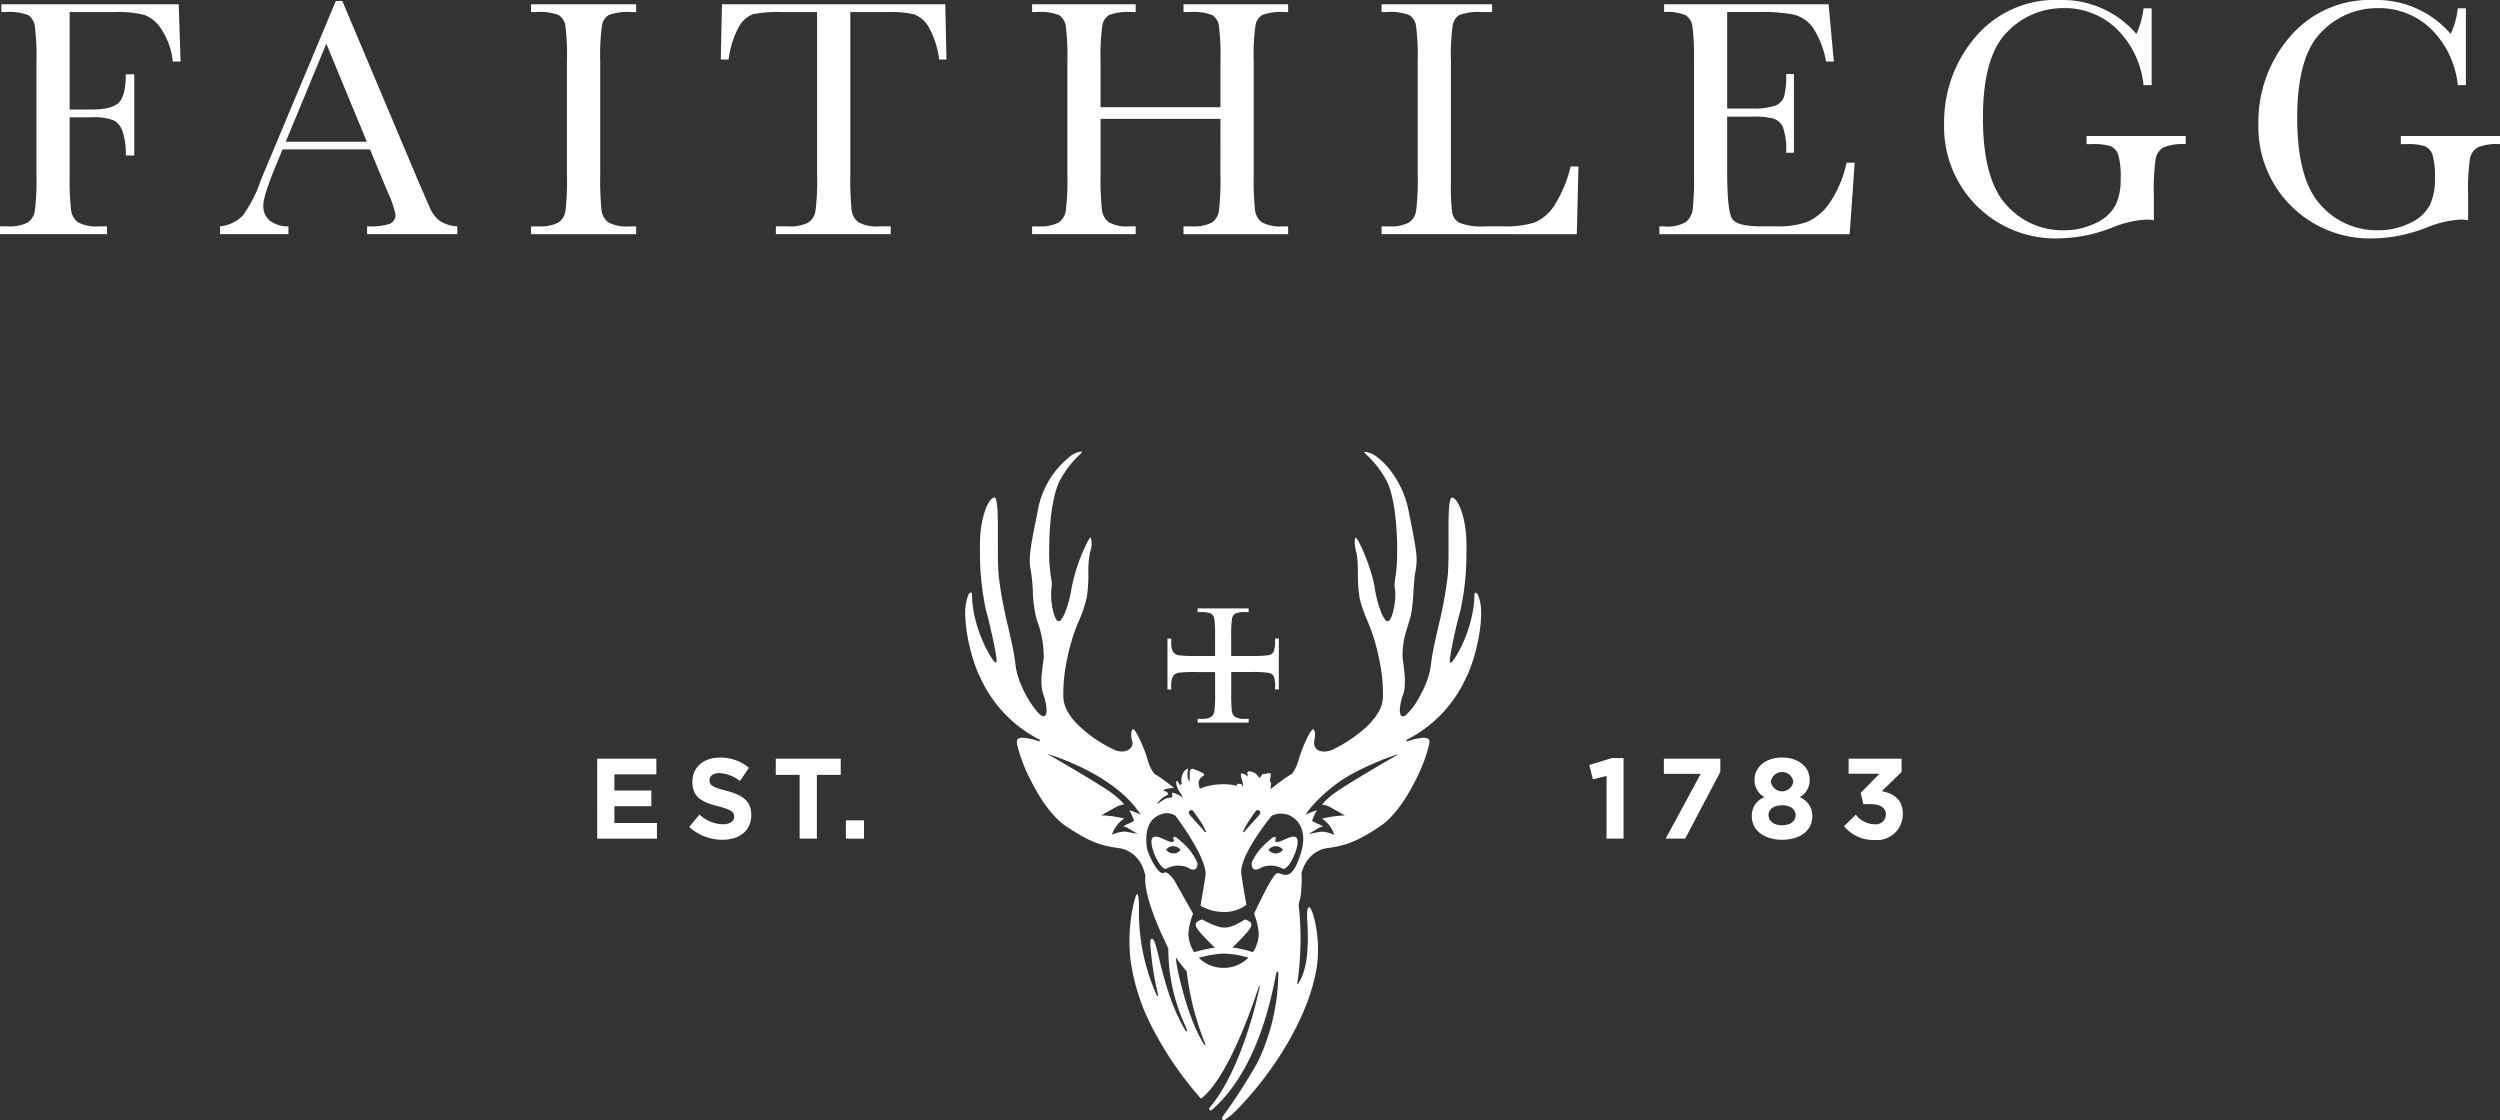 <?xml version="1.0" encoding="UTF-8"?> <svg xmlns="http://www.w3.org/2000/svg" xmlns:xlink="http://www.w3.org/1999/xlink" id="faithlegg_logo" width="333.696" height="149.53" viewBox="0 0 333.696 149.53"><rect x="0" y="0" width="333.696" height="149.53" fill="#333333" stroke="none"/><defs><clipPath id="clip-path"><rect id="Rectangle_2246" data-name="Rectangle 2246" width="333.696" height="149.53" fill="none"></rect></clipPath></defs><g id="Group_2620" data-name="Group 2620" clip-path="url(#clip-path)"><path id="Path_2565" data-name="Path 2565" d="M23.854.857l.25,7.65H23.062a9.524,9.524,0,0,0-1.415-4.153,4.851,4.851,0,0,0-2.3-2.048A14.048,14.048,0,0,0,15.3,1.9h-6V14.912h2.874q2.784,0,3.7-.939t.916-3.768h1.132V21.045H16.793a9.816,9.816,0,0,0-.4-3.112,2.649,2.649,0,0,0-1.177-1.562,7.346,7.346,0,0,0-3.044-.418H9.3v7.615A37.85,37.85,0,0,0,9.482,28.3a2.441,2.441,0,0,0,.917,1.661,5.156,5.156,0,0,0,2.84.542H14.28v1.042H0V30.5H.95a5.308,5.308,0,0,0,2.727-.5,2.307,2.307,0,0,0,.973-1.551,32.826,32.826,0,0,0,.215-4.9V8.507a31.207,31.207,0,0,0-.215-4.73,2.073,2.073,0,0,0-.9-1.471A7.062,7.062,0,0,0,.724,1.9H.181V.857Z" transform="translate(0 -0.291)" fill="#fff"></path><path id="Path_2566" data-name="Path 2566" d="M64.515,20.009H52.846l-.806,1.947q-1.765,4.233-1.765,5.522a2.467,2.467,0,0,0,.939,2.094,3.882,3.882,0,0,0,2.411.712v1.042H44.5V30.284a4.917,4.917,0,0,0,3.032-1.435,17.576,17.576,0,0,0,2.4-4.711q.137-.339,1.1-2.63L59.95.206h.872L71.1,24.58,72.5,27.794a4.27,4.27,0,0,0,1.27,1.709,4.608,4.608,0,0,0,2.394.781v1.042H64.126V30.284a8.986,8.986,0,0,0,3-.328,1.272,1.272,0,0,0,.78-1.3,13.214,13.214,0,0,0-1.04-2.965Zm-.421-1.019L58.683,5.909,53.267,18.99Z" transform="translate(-15.127 -0.07)" fill="#fff"></path><path id="Path_2567" data-name="Path 2567" d="M107.385,1.9V.857h14.032V1.9h-.657a7.44,7.44,0,0,0-2.964.374,1.975,1.975,0,0,0-.94,1.391,28.922,28.922,0,0,0-.237,4.844v15.05a40.4,40.4,0,0,0,.17,4.741,2.4,2.4,0,0,0,.9,1.663,5.085,5.085,0,0,0,2.818.544h.906v1.041H107.385V30.506h.9a5.311,5.311,0,0,0,2.727-.5,2.27,2.27,0,0,0,.962-1.551,34.572,34.572,0,0,0,.2-4.9V8.507a32.858,32.858,0,0,0-.2-4.73,2.028,2.028,0,0,0-.906-1.472,7.157,7.157,0,0,0-3.032-.407Z" transform="translate(-36.501 -0.291)" fill="#fff"></path><path id="Path_2568" data-name="Path 2568" d="M146.792,8.236h-1.041l.158-7.378h29.807l.158,7.378H174.9a11.762,11.762,0,0,0-1.426-4.379A3.768,3.768,0,0,0,171.529,2.2a14.252,14.252,0,0,0-3.553-.3h-4.934V23.558a40.573,40.573,0,0,0,.17,4.73,2.4,2.4,0,0,0,.917,1.675,5.1,5.1,0,0,0,2.806.543h1.494v1.041H153.106V30.506h1.584a5.31,5.31,0,0,0,2.727-.5,2.311,2.311,0,0,0,.974-1.551,32.836,32.836,0,0,0,.215-4.9V1.9h-4.549a17.931,17.931,0,0,0-3.984.283,3.573,3.573,0,0,0-1.912,1.708,12.079,12.079,0,0,0-1.37,4.345" transform="translate(-49.542 -0.292)" fill="#fff"></path><path id="Path_2569" data-name="Path 2569" d="M233.844,16.157h-16v7.4a37.972,37.972,0,0,0,.181,4.742,2.446,2.446,0,0,0,.917,1.663,5.038,5.038,0,0,0,2.795.543h.792v1.041H208.7V30.506h.792a5.3,5.3,0,0,0,2.727-.5,2.308,2.308,0,0,0,.974-1.55,32.841,32.841,0,0,0,.215-4.9V8.507a31.188,31.188,0,0,0-.215-4.73,2.072,2.072,0,0,0-.9-1.471,7.05,7.05,0,0,0-3.022-.408H208.7V.857h13.828V1.9h-.566a7.388,7.388,0,0,0-2.942.374,1.972,1.972,0,0,0-.939,1.392,28.814,28.814,0,0,0-.238,4.843v6.088h16V8.507a32.889,32.889,0,0,0-.2-4.73,2.038,2.038,0,0,0-.894-1.471,7.048,7.048,0,0,0-3.021-.408h-.815V.857h13.964V1.9h-.453a7.475,7.475,0,0,0-2.965.374,1.976,1.976,0,0,0-.939,1.392,28.889,28.889,0,0,0-.238,4.843v15.05a40.358,40.358,0,0,0,.17,4.742,2.391,2.391,0,0,0,.916,1.663,5.106,5.106,0,0,0,2.806.543h.7v1.041H228.911V30.506h1.063a5.243,5.243,0,0,0,2.7-.5,2.269,2.269,0,0,0,.962-1.55,34.635,34.635,0,0,0,.2-4.9Z" transform="translate(-70.939 -0.291)" fill="#fff"></path><path id="Path_2570" data-name="Path 2570" d="M305.653,22.517l-.221,9.03H279.377V30.506h.9a5.3,5.3,0,0,0,2.728-.5,2.308,2.308,0,0,0,.974-1.55,32.883,32.883,0,0,0,.215-4.9V8.507a31.227,31.227,0,0,0-.215-4.73,2.073,2.073,0,0,0-.906-1.471,7.047,7.047,0,0,0-3.021-.407h-.679V.857h14.756V1.9h-1.358a7.481,7.481,0,0,0-2.965.373,1.969,1.969,0,0,0-.939,1.392,28.712,28.712,0,0,0-.238,4.843V24.576a27.512,27.512,0,0,0,.181,4.164,1.934,1.934,0,0,0,.984,1.3,8.123,8.123,0,0,0,3.446.464h2.328a13.147,13.147,0,0,0,4.192-.5,5.867,5.867,0,0,0,2.6-2.167,16.98,16.98,0,0,0,2.249-5.326Z" transform="translate(-94.963 -0.291)" fill="#fff"></path><path id="Path_2571" data-name="Path 2571" d="M360.525,22h1.087l-.668,9.551h-25.4V30.506h.634a4.745,4.745,0,0,0,2.953-.611,2.748,2.748,0,0,0,.85-1.55,36,36,0,0,0,.181-4.788V8.507a34.166,34.166,0,0,0-.193-4.617,2.165,2.165,0,0,0-.883-1.551,6.207,6.207,0,0,0-2.908-.442V.857h21.953l.7,7.65h-1.041a11.966,11.966,0,0,0-1.777-4.56,4.488,4.488,0,0,0-2.5-1.7,21.948,21.948,0,0,0-4.662-.351h-4.255V14.776h3.269A8.872,8.872,0,0,0,351,14.391a2.018,2.018,0,0,0,1.18-1.166,10.571,10.571,0,0,0,.284-3.044h1.04v10.5h-1.04a8.936,8.936,0,0,0-.432-3.429,2.081,2.081,0,0,0-1.259-1.131,10.467,10.467,0,0,0-2.8-.261h-3.382v7.265q0,5.456.7,6.416t3.774.962h2.283a10.915,10.915,0,0,0,3.978-.617,7.069,7.069,0,0,0,2.972-2.551A14.958,14.958,0,0,0,360.525,22" transform="translate(-114.053 -0.291)" fill="#fff"></path><path id="Path_2572" data-name="Path 2572" d="M412.136,18.151h13.239v1.087a6.766,6.766,0,0,0-2.976.441,2.177,2.177,0,0,0-1.03,1.471,28.944,28.944,0,0,0-.25,4.991V29.4a6.009,6.009,0,0,0-.973-.09,13.763,13.763,0,0,0-4.571,1.064,20.365,20.365,0,0,1-7.13,1.448A14.878,14.878,0,0,1,393.125,16.5a17.4,17.4,0,0,1,4.164-11.542A14,14,0,0,1,408.605,0,13.047,13.047,0,0,1,418.79,4.526a10.724,10.724,0,0,0,.951-3.417h1.086V11.361H419.74a12.266,12.266,0,0,0-3.584-7.508,9.973,9.973,0,0,0-7.11-2.768A10.3,10.3,0,0,0,401.518,4.3q-3.211,3.219-3.21,11.424,0,8.183,3.1,11.6a9.959,9.959,0,0,0,7.685,3.411,9.39,9.39,0,0,0,4.273-.964,5.6,5.6,0,0,0,2.622-2.347,7.7,7.7,0,0,0,.7-3.493,10.658,10.658,0,0,0-.328-3.3,1.871,1.871,0,0,0-1.007-1.111,7.362,7.362,0,0,0-2.489-.283h-.724Z" transform="translate(-133.627 0)" fill="#fff"></path><path id="Path_2573" data-name="Path 2573" d="M475.685,18.151h13.239v1.087a6.766,6.766,0,0,0-2.976.441,2.177,2.177,0,0,0-1.03,1.471,28.942,28.942,0,0,0-.25,4.991V29.4a6.01,6.01,0,0,0-.973-.09,13.763,13.763,0,0,0-4.571,1.064A20.365,20.365,0,0,1,472,31.821,14.878,14.878,0,0,1,456.674,16.5a17.4,17.4,0,0,1,4.164-11.542A14,14,0,0,1,472.154,0a13.045,13.045,0,0,1,10.184,4.527,10.708,10.708,0,0,0,.951-3.417h1.086V11.361h-1.086a12.267,12.267,0,0,0-3.584-7.508,9.973,9.973,0,0,0-7.11-2.768A10.3,10.3,0,0,0,465.067,4.3q-3.211,3.219-3.211,11.424,0,8.183,3.1,11.6a9.959,9.959,0,0,0,7.685,3.411,9.39,9.39,0,0,0,4.273-.964,5.6,5.6,0,0,0,2.622-2.347,7.7,7.7,0,0,0,.7-3.493,10.658,10.658,0,0,0-.328-3.3A1.871,1.871,0,0,0,478.9,19.52a7.362,7.362,0,0,0-2.489-.283h-.724Z" transform="translate(-155.228 0)" fill="#fff"></path><path id="Path_2574" data-name="Path 2574" d="M120.766,153.414h7.891V155.5h-5.6v2.164h4.932v2.089h-4.932V162h5.679v2.089h-7.966Z" transform="translate(-41.05 -52.147)" fill="#fff"></path><path id="Path_2575" data-name="Path 2575" d="M139.374,162.452l1.36-1.661a4.75,4.75,0,0,0,3.124,1.3c.942,0,1.51-.381,1.51-1.007v-.03c0-.595-.358-.9-2.107-1.356-2.108-.549-3.467-1.143-3.467-3.263v-.03c0-1.937,1.524-3.217,3.662-3.217a5.981,5.981,0,0,1,3.886,1.356l-1.2,1.768a4.852,4.852,0,0,0-2.72-1.052c-.882,0-1.345.412-1.345.929v.031c0,.7.448.93,2.257,1.4,2.123.564,3.318,1.342,3.318,3.2v.032c0,2.118-1.584,3.308-3.841,3.308a6.579,6.579,0,0,1-4.439-1.708" transform="translate(-47.375 -52.069)" fill="#fff"></path><path id="Path_2576" data-name="Path 2576" d="M160.056,155.578h-3.183v-2.165h8.668v2.165h-3.184v8.507h-2.3Z" transform="translate(-53.323 -52.147)" fill="#fff"></path><rect id="Rectangle_2245" data-name="Rectangle 2245" width="2.421" height="2.439" transform="translate(112.905 109.499)" fill="#fff"></rect><path id="Path_2577" data-name="Path 2577" d="M323.681,155.676l-1.824.458-.478-1.922,3-.915h1.569v10.748h-2.272Z" transform="translate(-109.24 -52.108)" fill="#fff"></path><path id="Path_2578" data-name="Path 2578" d="M341.374,155.442h-4.918v-2.028h7.534v1.768l-4.693,8.9h-2.6Z" transform="translate(-114.365 -52.147)" fill="#fff"></path><path id="Path_2579" data-name="Path 2579" d="M354.249,161.079v-.03a2.594,2.594,0,0,1,1.688-2.576,2.549,2.549,0,0,1-1.33-2.333v-.03c0-1.632,1.465-2.927,3.677-2.927s3.676,1.281,3.676,2.927v.03a2.549,2.549,0,0,1-1.33,2.333,2.644,2.644,0,0,1,1.689,2.515v.03c0,1.982-1.719,3.141-4.035,3.141s-4.036-1.219-4.036-3.079m5.844-.183v-.03c0-.824-.762-1.312-1.808-1.312s-1.809.488-1.809,1.312v.03c0,.731.673,1.325,1.809,1.325s1.808-.578,1.808-1.325m-.314-4.5v-.031a1.52,1.52,0,0,0-2.989-.015v.03a1.508,1.508,0,0,0,2.989.016" transform="translate(-120.413 -52.068)" fill="#fff"></path><path id="Path_2580" data-name="Path 2580" d="M372.879,162.424l1.584-1.539a3.171,3.171,0,0,0,2.526,1.281,1.322,1.322,0,0,0,1.48-1.3v-.031c0-.869-.762-1.356-2.048-1.356h-.956l-.358-1.494,2.5-2.561h-4.11v-2.013h7.07v1.768l-2.646,2.577c1.421.244,2.81,1.005,2.81,2.988v.03a3.442,3.442,0,0,1-3.766,3.491,5.035,5.035,0,0,1-4.08-1.845" transform="translate(-126.746 -52.147)" fill="#fff"></path><path id="Path_2581" data-name="Path 2581" d="M250.44,127.046v.318a3.464,3.464,0,0,1-.2,1.469.982.982,0,0,1-.713.438,15.875,15.875,0,0,1-2.29.1h-2.653v-2.653a13.985,13.985,0,0,1,.115-2.346.954.954,0,0,1,.455-.674,3.616,3.616,0,0,1,1.436-.181h.318v-.5h-6.8v.5h.318a3.466,3.466,0,0,1,1.469.2.982.982,0,0,1,.438.713,15.886,15.886,0,0,1,.1,2.291v2.653h-2.489a16.709,16.709,0,0,1-2.373-.1,1.1,1.1,0,0,1-.751-.466,2.571,2.571,0,0,1-.241-1.321v-.438h-.5v6.8h.5V133.4a2.473,2.473,0,0,1,.263-1.365,1.169,1.169,0,0,1,.806-.438,19.644,19.644,0,0,1,2.3-.082h2.489V134.4a16.72,16.72,0,0,1-.1,2.374,1.1,1.1,0,0,1-.466.751,2.579,2.579,0,0,1-1.321.241h-.438v.5h6.8v-.5h-.439a2.462,2.462,0,0,1-1.364-.263,1.165,1.165,0,0,1-.439-.805,19.649,19.649,0,0,1-.082-2.3v-2.885h2.653a13.989,13.989,0,0,1,2.346.115.956.956,0,0,1,.674.455,3.616,3.616,0,0,1,.181,1.436v.318h.5v-6.8Z" transform="translate(-80.246 -41.813)" fill="#fff"></path><path id="Path_2582" data-name="Path 2582" d="M263.946,111.641a4.384,4.384,0,0,0-.364-1.226c-.11-.2-.2-.245-.238-.252-.086-.016-.165.071-.2.113a13.846,13.846,0,0,1-.137,1.875,17.639,17.639,0,0,1-1.315,4.535,16.536,16.536,0,0,1-1.129,2.147c-.061.094-.119.18-.174.257-.009.014-.018.025-.028.038-.047.064-.091.123-.132.172-.022.026-.04.044-.06.065s-.055.061-.079.08a.2.2,0,0,1-.107.057.123.123,0,0,1-.1-.052.282.282,0,0,1-.026-.132c0-.016,0-.039,0-.057,0-.058,0-.124.01-.205,0-.02,0-.044.007-.065.009-.1.022-.2.038-.319l.005-.04q.03-.206.071-.45c.294-1.733.995-4.71,1.271-5.578a36.028,36.028,0,0,0,.817-7.664c.012-.7.005-1.392-.023-2.032-.116-2.677-.914-4.807-1.617-5.321a.417.417,0,0,0-.352-.1c-.077.021-.265.227-.349,1.682-.059,1.021-.055,2.365-.051,3.788,0,.434,0,.873,0,1.308,0,1.3-.02,2.568-.1,3.586a54.777,54.777,0,0,1-1.269,6.868c-.145.639-.285,1.264-.415,1.864v.007c-.127.585-.242,1.143-.337,1.661-.009.05-.017.1-.026.147-.035.195-.066.382-.094.564-.01.059-.019.119-.028.177-.032.22-.061.432-.081.626s-.049.391-.087.6-.086.415-.143.629a11.848,11.848,0,0,1-.638,1.778c-.065.145-.138.283-.207.425-.207.426-.424.84-.652,1.218a8.3,8.3,0,0,1-1.658,2.114.635.635,0,0,1-.34.147.3.3,0,0,1-.208-.063.427.427,0,0,1-.129-.177,1.6,1.6,0,0,1-.086-.621c0-.125.012-.261.028-.4s.038-.285.065-.432a7.506,7.506,0,0,1,.218-.871c.044-.139.09-.273.139-.4v0a3,3,0,0,0,.15-.571c0-.007,0-.016,0-.023a5.922,5.922,0,0,0,.067-.7h0a11.284,11.284,0,0,0-.044-1.439c-.045-.5-.11-1-.168-1.44-.033-.258-.065-.5-.088-.71a11.026,11.026,0,0,1,.587-3.873h0c.116-.4.238-.8.361-1.183a7.009,7.009,0,0,0,.207-.844c.057-.3.1-.622.14-.953.075-.661.121-1.367.166-2.061.017-.256.032-.51.05-.756.035-.494.075-.963.133-1.386.028-.212.061-.413.1-.6a7.767,7.767,0,0,0,.034-2.618c-.032-.262-.073-.539-.12-.836-.1-.593-.221-1.263-.373-2.04-.076-.389-.158-.8-.247-1.249l-.079-.4c-.052-.263-.1-.52-.158-.8a13,13,0,0,0-1.439-3.89c-.205-.362-.42-.7-.64-1.015a9.406,9.406,0,0,0-2.5-2.535c-.064-.04-.122-.07-.181-.1a2.2,2.2,0,0,0-.323-.149c-.154-.051-.28-.088-.383-.116s-.186-.044-.249-.055a.994.994,0,0,0-.143-.015.28.28,0,0,0-.064.006.232.232,0,0,0,.024.055,2.569,2.569,0,0,0,.486.521A12.861,12.861,0,0,1,251.289,95c.745,1.193,1.542,4.353,1.542,9.646,0,.953-.036,1.663-.085,2.222s-.111.965-.162,1.308c-.023.147-.043.279-.059.4s-.028.244-.034.362a3.379,3.379,0,0,0,.049.77,3.526,3.526,0,0,1,.038.354,9.178,9.178,0,0,1-.2,2.22,7.805,7.805,0,0,1-.211.818,2.285,2.285,0,0,1-.347.727.483.483,0,0,1-.129.112.267.267,0,0,1-.135.038c-.41,0-.9-1.125-1.253-2.335a15.626,15.626,0,0,1-.409-1.749c-.017-.1-.032-.2-.044-.3a14.867,14.867,0,0,0-.571-2.333,24.833,24.833,0,0,0-1.6-3.948c-.036-.065-.069-.121-.1-.17a1.825,1.825,0,0,0-.154-.217c-.021-.024-.04-.044-.056-.059-.067-.061-.1-.058-.1-.059-.033.014-.061.079-.081.185a3.012,3.012,0,0,0-.011.716,5.721,5.721,0,0,0,.19,1.048,4.3,4.3,0,0,1,.111.571c.028.211.048.441.063.685.03.488.039,1.032.048,1.591a19.7,19.7,0,0,0,.215,3.19l0,.012c.05.257.114.511.185.764.03.1.065.207.1.311.047.15.093.3.145.448s.1.277.153.414c.04.107.08.215.121.321q.117.3.237.589l.005.012.121.3a21.647,21.647,0,0,1,.819,2.2,30.172,30.172,0,0,1,1.067,4.784,21.242,21.242,0,0,1,.173,3.166c0,.05-.011.1-.015.148a3.75,3.75,0,0,1-.18.927l0,.009a4.578,4.578,0,0,1-.168.437q-.1.228-.226.45a7.475,7.475,0,0,1-.871,1.211c-.23.265-.479.522-.739.768s-.531.481-.807.7a19.647,19.647,0,0,1-2.741,1.846c-.11.061-.214.118-.312.17-.2.1-.369.191-.511.259s-.252.116-.325.143a2.642,2.642,0,0,1-1.1.177,1.431,1.431,0,0,1-.845-.312.939.939,0,0,1-.139-.154,1.469,1.469,0,0,1-.114-.2,1.083,1.083,0,0,1-.055-.164c-.007-.031-.012-.065-.017-.1a1.264,1.264,0,0,1-.023-.221,1.733,1.733,0,0,1,.039-.385c.228-1.028-.057-1.382-.143-1.461-.353.092-1.094,1.654-1.586,2.965-.021.055-.036.1-.057.16l0,.011c-.065.18-.126.355-.18.518s-.106.333-.144.474a5.674,5.674,0,0,1-.546,1.329c-.046.081-.09.153-.13.216-.08.127-.145.217-.182.267l-.033.044-.016.018-.02.011a6.663,6.663,0,0,0-.658.4c-.09.061-.176.116-.27.182-.219.154-.446.32-.663.483-.434.325-.828.636-1.046.809l-.177.143.075-.82c-.054-.1-.152-.193-.152-.288,0-.205.061-.409.082-.615.013-.13.05-.306-.016-.38s-.245-.028-.372-.013a2.483,2.483,0,0,0-.351.092l-.028-.041-.356.069c-.047.083-.093.166-.143.246s-.1.185-.172.2-.168-.075-.21-.145a1.4,1.4,0,0,0-.963-.657c-.442-.092-.544,0-.463.439a1.969,1.969,0,0,1,0,.252,2.08,2.08,0,0,0-.385-.343,2.3,2.3,0,0,0-.488-.12,1.561,1.561,0,0,0-.01.4c.013.055.03.11.045.164.072.271.158.539.223.811a.4.4,0,0,1,0,.094c0,.086-.017.184-.029.328-.062-.129-.112-.237-.163-.347-.185-.018-.369-.042-.556-.055l-.034,0c0,.09,0,.18.007.269a8.579,8.579,0,0,0-4.969.376,2.709,2.709,0,0,1-.141-.428c0-.018,0-.034,0-.052a1.022,1.022,0,0,1,.3-1,1.239,1.239,0,0,1,.248-.186c.218-.119.209-.285-.043-.413-.385-.2-.782-.37-1.184-.528a.379.379,0,0,0-.532.331,2.966,2.966,0,0,0-.012.413c0,.259,0,.523,0,.821v.1c-.023-.026-.038-.052-.057-.078-.384-.5-.211-1.048-.17-1.671a3.337,3.337,0,0,0-.446.306,2.05,2.05,0,0,0-.373,1.784c-.085.041-.173.079-.257.122l-.354-.554-.126.067a1.57,1.57,0,0,0,.087.706,2.592,2.592,0,0,0,.139.331c.2.394.484.76.667,1.168a3.621,3.621,0,0,0-1.451-.7,1.453,1.453,0,0,0,0,.329c.064.253-.02.332-.281.349a1.754,1.754,0,0,0-.721.188c-.372.206-.711.473-1.063.714a2.982,2.982,0,0,1,1.281-1.183c.1-.046.262-.184.247-.242a.39.39,0,0,0-.071-.121.712.712,0,0,0-.184-.175,1.347,1.347,0,0,0-.42-.066c.154-.127.228-.235.323-.257a4.522,4.522,0,0,1,.885-.145.615.615,0,0,0,.232-.037l-.011-.009-.266-.209-.055-.044-.363-.281-.083-.063c-.1-.08-.214-.162-.325-.244l-.12-.089c-.142-.1-.285-.209-.426-.308-.046-.033-.09-.061-.134-.09l-.067-.046a6.966,6.966,0,0,0-.726-.451l-.021-.011-.015-.018c-.006-.008-.046-.059-.108-.149a5.412,5.412,0,0,1-.379-.646,5.615,5.615,0,0,1-.4-1.062c-.011-.042-.028-.094-.044-.144l-.02-.066c-.084-.282-.189-.6-.321-.953-.491-1.311-1.232-2.873-1.584-2.965-.086.08-.372.433-.143,1.461a1.009,1.009,0,0,1-.527,1.351,1.306,1.306,0,0,1-.267.113,1.46,1.46,0,0,1-.36.073h0a2.416,2.416,0,0,1-.533-.026,2.894,2.894,0,0,1-.564-.15,17.58,17.58,0,0,1-5.331-3.776c-.034-.038-.071-.075-.1-.114a7.878,7.878,0,0,1-.631-.84c-.082-.123-.168-.246-.24-.372l0-.006a4.873,4.873,0,0,1-.419-.974c-.005-.017-.013-.034-.018-.05a3.615,3.615,0,0,1-.153-.941,21.329,21.329,0,0,1,.172-3.166,30.32,30.32,0,0,1,1.067-4.784,21.813,21.813,0,0,1,.819-2.2,16.8,16.8,0,0,0,1.067-3.168,19.693,19.693,0,0,0,.215-3.19,13.288,13.288,0,0,1,.222-2.848,3.074,3.074,0,0,0,.1-1.949.054.054,0,0,0-.024.007c-.048.021-.17.111-.384.5a24.047,24.047,0,0,0-2.166,6.281c-.2,1.5-1.05,4.381-1.706,4.381a.353.353,0,0,1-.264-.149,2.3,2.3,0,0,1-.347-.727,8.8,8.8,0,0,1-.368-3.392,4.206,4.206,0,0,0-.046-1.537,20.753,20.753,0,0,1-.247-3.53c0-5.293.8-8.453,1.542-9.646a12.861,12.861,0,0,1,2.344-3.074c.426-.384.5-.532.51-.576a1.929,1.929,0,0,0-.839.18,2.479,2.479,0,0,0-.5.251,11.84,11.84,0,0,0-4.58,7.439c-.083.425-.162.826-.238,1.2-.708,3.562-1.03,5.188-.706,6.742a21.483,21.483,0,0,1,.283,2.742,17.627,17.627,0,0,0,.512,3.858,14.123,14.123,0,0,1,.949,5.057c-.024.213-.055.452-.089.71-.057.439-.122.937-.166,1.44a7.721,7.721,0,0,0,.063,2.339c.01.042.023.079.034.119a2.39,2.39,0,0,0,.079.281,7.128,7.128,0,0,1,.279.938c.026.11.057.219.077.329.138.735.146,1.429-.121,1.631a.35.35,0,0,1-.044.024.409.409,0,0,1-.164.039.466.466,0,0,1-.1-.024.726.726,0,0,1-.238-.123,3.734,3.734,0,0,1-.55-.542,9.967,9.967,0,0,1-.653-.861,15.317,15.317,0,0,1-1.312-2.354,11.707,11.707,0,0,1-.639-1.778c-.038-.143-.065-.281-.1-.419a7.7,7.7,0,0,1-.135-.805v-.011c-.022-.212-.053-.443-.09-.683-.009-.061-.019-.121-.029-.184-.039-.246-.083-.5-.133-.77l0-.026c-.051-.269-.108-.55-.168-.837-.015-.076-.032-.152-.048-.229-.061-.289-.124-.583-.191-.886v-.005c-.1-.461-.209-.935-.318-1.416a54.775,54.775,0,0,1-1.269-6.868c-.083-1.018-.1-2.284-.1-3.586,0-.434,0-.873,0-1.308,0-1.423.008-2.767-.051-3.788-.084-1.455-.272-1.661-.349-1.682a.417.417,0,0,0-.352.1c-.7.514-1.5,2.644-1.617,5.321-.028.64-.034,1.327-.022,2.032a36.072,36.072,0,0,0,.817,7.664c.249.781.842,3.276,1.172,5.031.064.338.117.645.156.91.007.045.013.088.018.13.009.059.016.118.023.172.011.09.02.171.025.244,0,.026,0,.046,0,.069,0,.053,0,.1,0,.141,0,.017,0,.034,0,.048a.229.229,0,0,1-.023.1h0c-.012.017-.033.017-.05.026s-.03.026-.05.026a.229.229,0,0,1-.124-.071c-.009-.009-.021-.024-.031-.034a1.725,1.725,0,0,1-.148-.167l-.022-.03c-.063-.082-.129-.177-.2-.286l0-.005c-.078-.119-.16-.252-.246-.4a17.544,17.544,0,0,1-.931-1.827,18.383,18.383,0,0,1-.971-2.806,16,16,0,0,1-.345-1.729,13.847,13.847,0,0,1-.138-1.875c-.032-.042-.112-.129-.2-.113-.05.009-.177.072-.325.438a5.582,5.582,0,0,0-.278,1.041c-.384,2.047.38,6.383,1.634,9.28.127.294.258.57.389.818a17.21,17.21,0,0,0,7.874,8.091l-.091.2L205,130a7.61,7.61,0,0,0-2.144-.478,1.251,1.251,0,0,0-.549.1.4.4,0,0,0-.224.256,1.673,1.673,0,0,0,.044.653,21,21,0,0,0,1.656,4.408c.836,1.708,2.559,4.8,4.722,6.3.419.29.807.545,1.176.776.23.145.439.265.652.388.12.071.249.15.364.215.266.148.514.276.756.395l.03.015.1.053c.276.133.538.249.788.35.083.034.175.077.255.108.28.106.545.193.8.268a15.166,15.166,0,0,0,2.087.422l.281.042a3.779,3.779,0,0,1,.785.218c.067.026.129.058.194.088a3.778,3.778,0,0,1,.549.306c.05.034.1.067.15.1A4.53,4.53,0,0,1,219,147.156c.021.059.042.118.061.179.06.19.108.387.152.588,0,.141-.017.279-.017.42,0,3.376,3.089,9.2,3.085,9.326a24.5,24.5,0,0,0,2.265,10.293c.122.248.2.516.3.775a.451.451,0,0,1-.267-.119c-3.153-5.215-3.682-11.992-4.41-12.243-.345-.119-.316.493-.261,1.132a42.765,42.765,0,0,0,1.033,6.45c-.032.01-.141.054-.2-.045a27.238,27.238,0,0,1-2.376-11.8c.01-.633-.071-2.918-.6-.885a21.856,21.856,0,0,0-.662,5.8c0,.068.009.4.012.492.021.574.061,1.1.109,1.564a27.673,27.673,0,0,0,3.12,9.522,46.733,46.733,0,0,0,6.16,8.935c.034.039.123.168.187.117,3.979-3.11,7.567-14.616,7.7-15l.1.036c-.594,3.039-2.9,11.853-6.759,16.271-.014.2.186.384.286.3,6.79-5.811,8.375-17.237,8.677-18.332.028-.1.228-.248.272-.227a28.078,28.078,0,0,1-2.764,12.143,76.027,76.027,0,0,1-4.752,7.355c-.046.376.239.371.277.371a7.99,7.99,0,0,0,1.567-1.252,45.956,45.956,0,0,0,6.593-8.517,39.457,39.457,0,0,0,1.89-3.516c.36-.763.694-1.543,1-2.337a25.18,25.18,0,0,0,1.329-4.857,17.189,17.189,0,0,0-.264-6.1c-.549-2.439-1.16-2.456-1.018-.137.265,4.307-.121,6.876-1.24,8.536-.019.028-.063-.026-.094-.038a41.243,41.243,0,0,0,.267-9.782c-.025-.2-.041-.368-.064-.5-.079-.473.358-1.252.333-2.382.039-.446.062-.9.062-1.355,0-.251-.019-.5-.031-.743.024-.088.047-.179.074-.266.019-.061.04-.119.061-.178s.055-.125.081-.19a4.466,4.466,0,0,1,1.446-1.978c.049-.037.1-.069.15-.1a3.744,3.744,0,0,1,.549-.306c.065-.03.127-.062.194-.088a3.79,3.79,0,0,1,.785-.218l.28-.042a14.572,14.572,0,0,0,2.268-.482c.2-.063.4-.126.618-.208.081-.031.172-.075.255-.108.25-.1.512-.218.788-.35l.1-.052c.061-.03.129-.069.19-.1.193-.1.386-.194.6-.31.116-.065.244-.145.365-.216.213-.123.422-.244.652-.387.369-.232.758-.486,1.176-.776,2.162-1.5,3.887-4.588,4.722-6.3a20.964,20.964,0,0,0,1.656-4.408,1.664,1.664,0,0,0,.045-.653.405.405,0,0,0-.224-.256.915.915,0,0,0-.248-.077,1.806,1.806,0,0,0-.3-.023A7.61,7.61,0,0,0,254.2,130l-.063.023-.09-.2a17.21,17.21,0,0,0,7.874-8.091c.13-.248.261-.524.389-.818,1.254-2.9,2.017-7.233,1.634-9.28m-45.335,28.153-.15-.064-.15-.064-.6-.255a3.591,3.591,0,0,0-.674-.2.7.7,0,0,1,.131.168c.026.042.053.083.081.133.056.106.114.227.168.35s.108.247.152.358c.089.222.15.391.15.391l-.611.339c-.005,0-.034.008-.082.023l-.041.016a2.231,2.231,0,0,0-.347.158c-.024.013-.043.02-.067.034a2.351,2.351,0,0,0-.3.213,1.459,1.459,0,0,1,.629.2l1.274.766-.049-.009-.028-.005-.11-.02-.069-.013-.1-.019-.1-.018-.084-.016-.189-.036-.088-.017-.2-.039-.116-.023-.323-.063a1.623,1.623,0,0,0-.353-.024c-.04,0-.079.006-.12.009-.021,0-.043.005-.065.007-.063.006-.127.012-.19.022-.044.007-.085.015-.128.024-.088.018-.172.038-.255.061l-.094.026-.046.015c-.188.057-.357.119-.479.168l-.006,0c-.059.024-.107.044-.142.059l-.02.009-.046.02s-.028-.032.184-.492a3.986,3.986,0,0,1,1.447-1.672,14.906,14.906,0,0,0-3.06-.43l2.087-1.177a4.168,4.168,0,0,1,.972-.281,10.917,10.917,0,0,0-1.628-1.487c-.045-.035-.1-.073-.154-.114l-.022-.015c-.051-.037-.106-.076-.167-.117l-.019-.013c-.412-.283-1.008-.663-1.694-1.087l-.481-.3c-1.8-1.1-4.017-2.4-5.22-3.1h0l-.883-.512.141.043c.093.028.532.166,1.177.4.27.1.587.22.924.353.127.051.253.1.386.155h0c.61.25,1.29.547,2.023.9.308.15.632.316.966.493l.04.022a25.254,25.254,0,0,1,3.129,1.964h0l0,0q.419.31.822.644c.04.034.079.069.119.1.232.2.461.395.681.6.109.1.21.211.316.316.152.154.309.3.453.463.252.278.492.564.712.861l.389.521Zm14.261,1.1c.337-.533.7-1.052,1.077-1.557.191-.255.444-.161.591.051a.468.468,0,0,1-.09.417c-.536.621-1.1,1.222-1.644,1.832-.15.168-.288.346-.432.519l-.13-.084c.207-.393.391-.8.628-1.177m-7.833-1.506c.148-.212.4-.306.591-.051.378.506.74,1.024,1.077,1.557.237.375.42.784.628,1.177l-.131.084c-.144-.173-.282-.351-.432-.519-.548-.61-1.108-1.211-1.644-1.832a.468.468,0,0,1-.09-.417m2.023,31.078c-2.413-3.759-3.908-11.278-3.747-11.592.627.95,1.416,1.77,1.434,1.935a37.685,37.685,0,0,0,2.524,9.743.243.243,0,0,1-.211-.086m2.626-10.221h-.053a4.65,4.65,0,0,1-3.276-1.345l.04-.011a15.4,15.4,0,0,1,3.091-.546,11.5,11.5,0,0,1,3.444.537l.04.011a4.652,4.652,0,0,1-3.287,1.355m10.35-15.533c-1.343,4.667-2.605,2.631-3.287,2.931s-3.024,5.376-3.024,5.376a9.073,9.073,0,0,1,.627,2.56,4.639,4.639,0,0,1-.773,2.57l-.044-.014a15.693,15.693,0,0,0-2.7-.612,28.61,28.61,0,0,0,2.079-2.159c.91-1.1.287-1.34-.383-1.58-2.392,1.423-2.932,1.461-5.748,0-.67.24-1.292.479-.383,1.58a28.58,28.58,0,0,0,2.105,2.183,18.6,18.6,0,0,0-2.72.593l-.045.013a4.644,4.644,0,0,1-.776-2.574,9.073,9.073,0,0,1,.627-2.56l-2.54-4.516s-.916-1.234-1.283-.976c-.833.584-2.242-2.653-2.33-3.225-.242-1.58-.17-3.957,1.99-4.588a2.06,2.06,0,0,1,1.819.24s3.455,4.558,3.957,7.173a2.545,2.545,0,0,1,.037.879c-.38,2.281-.657,3.941-.657,3.941l.069.04.033.018a6.054,6.054,0,0,0,2.825.774,4.878,4.878,0,0,0,3.036-.84l.028-.019c.048-.034.09-.067.134-.1,0,0-.371-1.956-.68-4.078-.356-2.441,4.038-7.788,4.038-7.788a2.712,2.712,0,0,1,1.819-.24c1.149.191,3.115,1.634,2.147,5m12.974-12.991-.82.476-1.182.69-.2.115-.316.186-.331.2-.264.156-.488.288-.179.106-.7.418-.039.023-.644.387-.164.1-.531.322-.162.1-.572.352-.061.038q-.3.189-.579.363l-.121.077c-.133.085-.261.167-.38.245l-.145.094c-.106.07-.2.135-.293.2l-.112.077c-.116.081-.22.155-.3.217a10.933,10.933,0,0,0-1.629,1.487,4.166,4.166,0,0,1,.973.281l2.087,1.177a14.906,14.906,0,0,0-3.06.43,3.978,3.978,0,0,1,1.446,1.672c.213.461.184.492.184.492l-.04-.018-.039-.017-.086-.036-.071-.029c-.125-.05-.291-.11-.479-.167l-.024-.008-.1-.026c-.083-.022-.167-.043-.255-.061l-.128-.024c-.065-.011-.131-.017-.2-.023l-.058-.007c-.041,0-.081-.008-.121-.009s-.09.008-.137.009a1.534,1.534,0,0,0-.216.015c-.337.067-.65.127-.9.176h-.005l-.09.018h0l-.028.005-.173.032-.256.048,1.274-.766a1.456,1.456,0,0,1,.629-.2,2.311,2.311,0,0,0-.3-.213,2.174,2.174,0,0,0-.229-.117c-.046-.02-.092-.04-.131-.054s-.071-.028-.1-.036c-.048-.015-.077-.022-.082-.023l-.612-.339s.108-.3.248-.626c.069-.163.147-.332.222-.473.025-.047.05-.084.074-.123h0c.012-.019.025-.044.036-.061s.014-.015.02-.024a.473.473,0,0,1,.081-.092,3.591,3.591,0,0,0-.674.2l-.6.255-.3.128.195-.261.389-.521a20.294,20.294,0,0,1,7.242-5.473c.316-.154.622-.3.92-.43h0c.091-.041.176-.077.265-.116.184-.081.365-.16.54-.234h0l.056-.024.021-.009.213-.087,0,0c.2-.081.394-.16.574-.23h0l.017-.007.114-.044.03-.011c.2-.079.4-.152.574-.216.646-.234,1.084-.372,1.178-.4l.14-.043-.062.036" transform="translate(-66.337 -31.049)" fill="#fff"></path><path id="Path_2583" data-name="Path 2583" d="M256.528,169.887c-.183-.02-.355-.017-.266-.29.034-.107.139-.251.018-.348s-.312-.007-.405.067c-.4.325-.795.665-1.163,1.028a7.1,7.1,0,0,0-1.616,2.364s-.042.7.358.843.95-.257.95-.257a3.27,3.27,0,0,1,2.8.145c.743.4,2.231-2.668,2.011-3.823s-2.115.333-2.689.271m-1.178,1.061a1.208,1.208,0,0,1,1.931-.023,1.208,1.208,0,0,1-1.931.023" transform="translate(-86.03 -57.505)" fill="#fff"></path><path id="Path_2584" data-name="Path 2584" d="M237.366,170.345c-.368-.362-.761-.7-1.163-1.028-.093-.075-.285-.164-.405-.067s-.016.241.018.347c.088.274-.083.271-.266.291-.574.062-2.469-1.426-2.689-.271s1.268,4.219,2.011,3.823a3.267,3.267,0,0,1,2.8-.145s.55.4.95.257.358-.843.358-.843a7.106,7.106,0,0,0-1.616-2.364m-2.569.581a1.208,1.208,0,0,1,1.931.023,1.208,1.208,0,0,1-1.931-.023" transform="translate(-79.144 -57.505)" fill="#fff"></path></g></svg> 